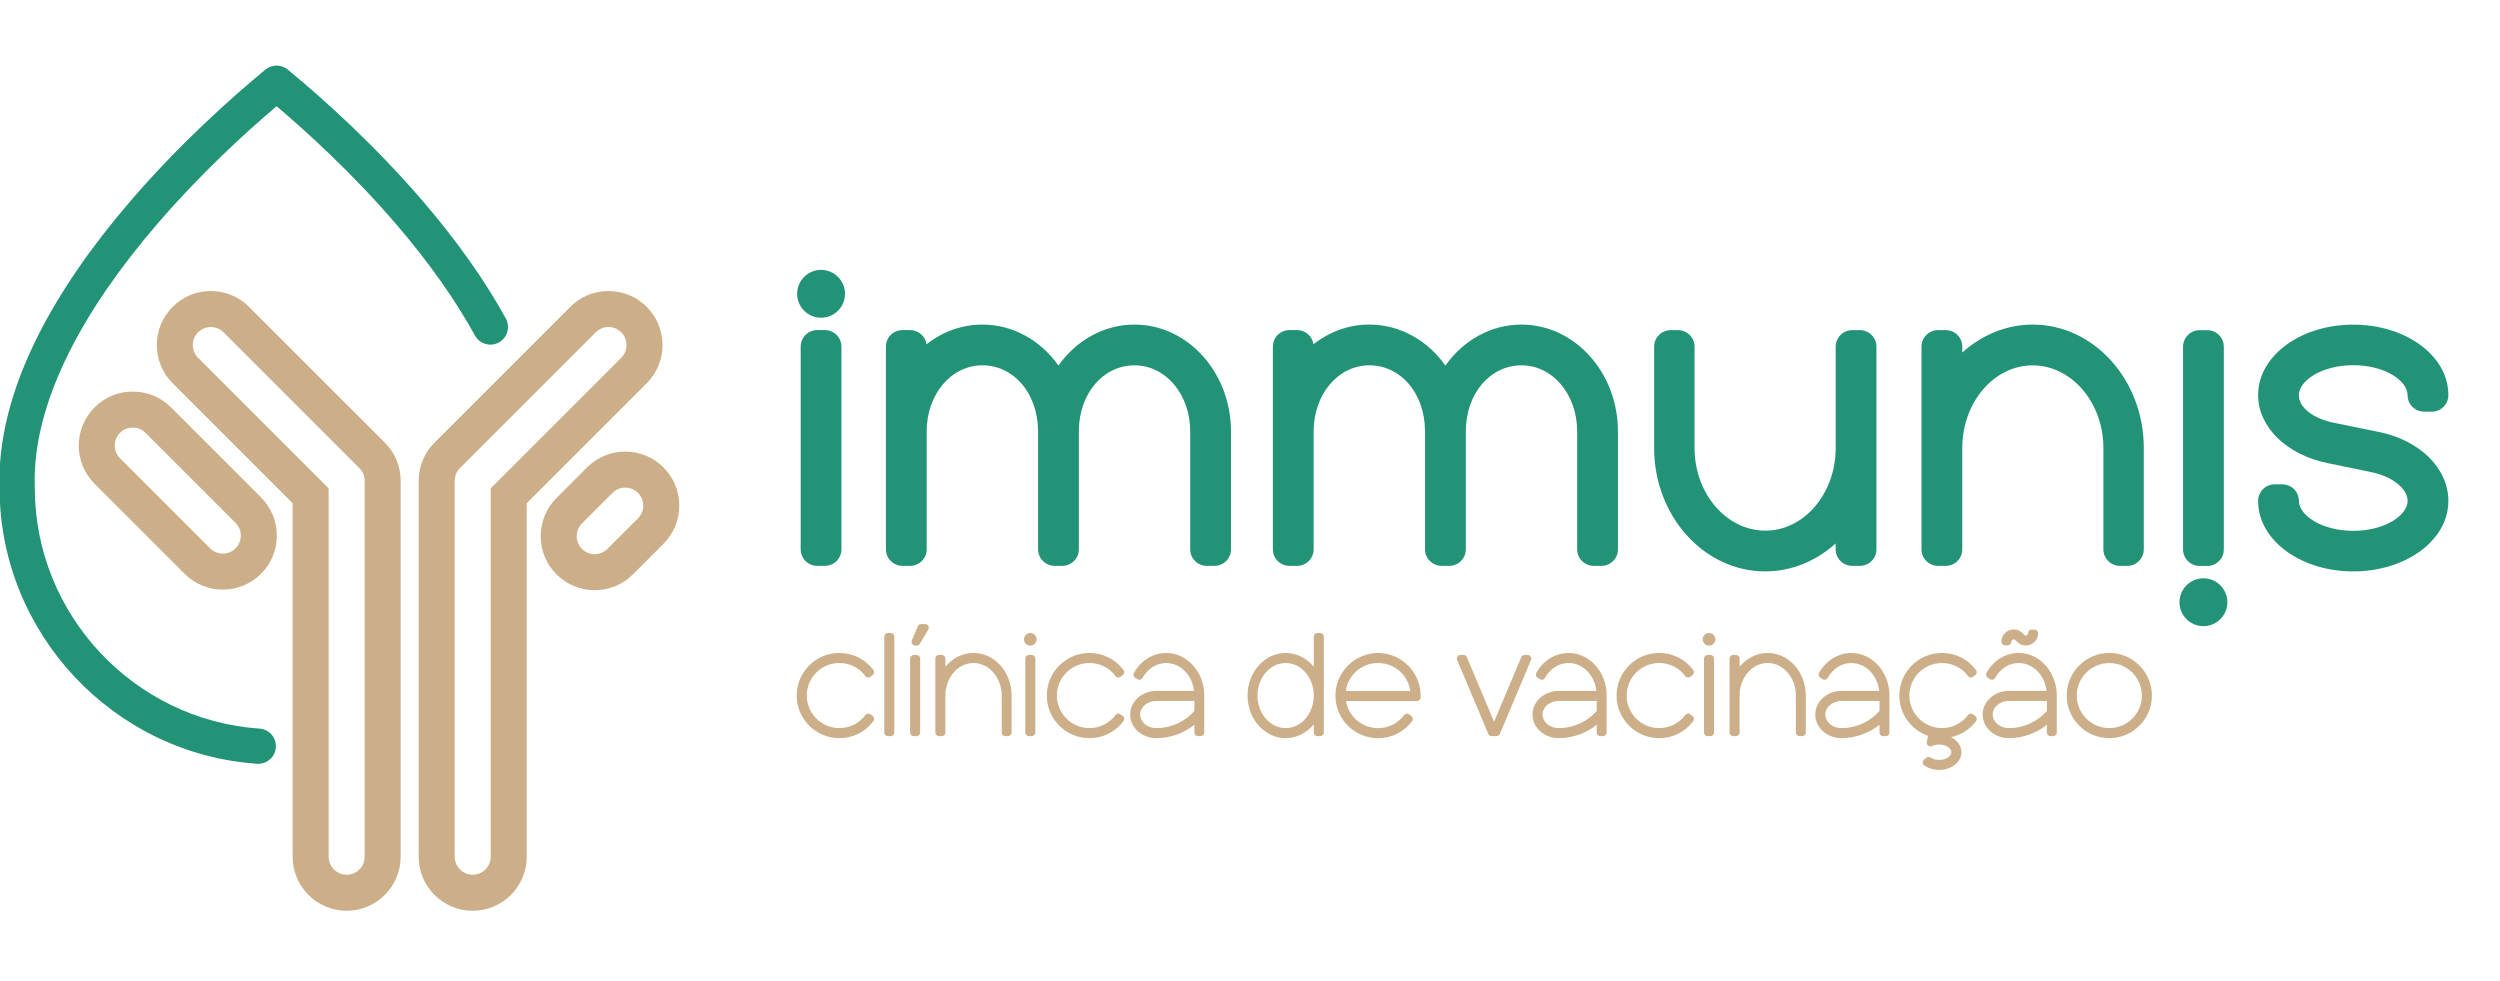 <svg xmlns="http://www.w3.org/2000/svg" width="1547" height="607" viewBox="0 0 1547 607" fill="none"><g clip-path="url(#clip0_75_601)"><path d="M130.452 202.365C133.308 202.365 136.163 203.448 138.33 205.628L222.38 289.665C224.476 291.761 225.643 294.588 225.643 297.541V530.144C225.643 536.304 220.65 541.283 214.502 541.283C208.355 541.283 203.361 536.29 203.361 530.144V302.169L122.575 221.395C118.228 217.049 118.228 209.988 122.575 205.642C124.755 203.462 127.596 202.379 130.452 202.379M130.452 180.087C121.52 180.087 113.122 183.561 106.805 189.876C93.765 202.914 93.765 224.109 106.805 237.147L181.065 311.395V530.144C181.065 548.568 196.06 563.575 214.502 563.575C232.944 563.575 247.94 548.582 247.94 530.144V297.541C247.94 288.61 244.465 280.214 238.149 273.913L154.099 189.876C147.783 183.561 139.385 180.087 130.452 180.087Z" fill="#CCAF89"></path><path d="M82.16 264.573C85.016 264.573 87.871 265.656 90.038 267.836L145.757 323.547C150.104 327.893 150.104 334.953 145.757 339.299C143.577 341.479 140.735 342.562 137.879 342.562C135.024 342.562 132.168 341.479 130.002 339.299L74.282 283.589C69.936 279.243 69.936 272.182 74.282 267.836C76.463 265.656 79.305 264.573 82.16 264.573ZM82.16 242.295C73.228 242.295 64.829 245.769 58.514 252.084C45.473 265.122 45.473 286.317 58.514 299.355L114.233 355.066C120.549 361.381 128.947 364.855 137.879 364.855C146.812 364.855 155.21 361.381 161.526 355.066C174.566 342.028 174.566 320.832 161.526 307.794L105.807 252.084C99.491 245.769 91.093 242.295 82.16 242.295Z" fill="#CCAF89"></path><path d="M376.554 202.365C379.409 202.365 382.265 203.448 384.431 205.628C388.778 209.974 388.778 217.035 384.431 221.381L303.645 302.155V530.129C303.645 536.29 298.651 541.269 292.504 541.269C286.356 541.269 281.363 536.276 281.363 530.129V297.527C281.363 294.574 282.53 291.733 284.626 289.651L368.676 205.614C370.857 203.434 373.698 202.351 376.554 202.351M376.554 180.087C367.621 180.087 359.223 183.561 352.907 189.876L268.857 273.913C262.541 280.228 259.066 288.624 259.066 297.555V530.158C259.066 548.582 274.062 563.589 292.504 563.589C310.945 563.589 325.941 548.596 325.941 530.158V311.409L400.2 237.161C413.241 224.124 413.241 202.928 400.2 189.89C393.884 183.575 385.486 180.101 376.554 180.101V180.087Z" fill="#CCAF89"></path><path d="M368.001 342.929C365.145 342.929 362.29 341.846 360.123 339.666C355.777 335.32 355.777 328.259 360.123 323.913L379.043 304.996C381.224 302.816 384.065 301.733 386.921 301.733C389.777 301.733 392.632 302.816 394.799 304.996C399.145 309.342 399.145 316.402 394.799 320.748L375.878 339.666C373.698 341.846 370.857 342.929 368.001 342.929ZM368.001 365.207C376.933 365.207 385.331 361.733 391.648 355.418L410.568 336.501C423.608 323.463 423.608 302.267 410.568 289.229C404.252 282.914 395.854 279.44 386.921 279.44C377.988 279.44 369.59 282.914 363.274 289.229L344.354 308.147C331.314 321.184 331.314 342.38 344.354 355.418C350.67 361.733 359.068 365.207 368.001 365.207Z" fill="#CCAF89"></path><path d="M159.866 472.647C159.613 472.647 159.36 472.647 159.106 472.619C69.908 466.515 -0.104 391.677 -0.272 302.225V302.014C-0.272 301.93 -0.287 301.803 -0.287 301.705V301.494C-1.159 272.577 6.747 241.227 23.233 208.287C36.822 181.142 56.263 152.802 81.021 124.054C111.251 88.948 142.958 60.636 164.213 43.083C168.236 39.75 174.06 39.75 178.097 43.083C199.535 60.762 231.439 89.243 261.781 124.616C282.854 149.187 300.1 173.575 313.013 197.106C315.911 202.38 313.984 209.004 308.709 211.916C303.434 214.813 296.808 212.886 293.896 207.612C281.7 185.404 265.326 162.267 245.225 138.822C218.146 107.232 189.308 81.114 171.162 65.727C150.948 82.872 123.658 107.992 97.549 138.301C73.959 165.685 55.517 192.521 42.744 218.062C27.876 247.767 20.73 275.657 21.517 300.931C21.517 301.058 21.517 301.199 21.517 301.339C21.517 301.635 21.531 301.916 21.531 302.197C21.672 380.228 82.751 445.545 160.584 450.861C166.59 451.269 171.134 456.473 170.712 462.479C170.318 468.231 165.521 472.633 159.838 472.633L159.866 472.647Z" fill="#229376"></path><path d="M493.268 181.81C493.268 173.638 499.907 167 508.08 167C516.253 167 522.893 173.638 522.893 181.81C522.893 189.982 516.253 196.606 508.08 196.606C499.907 196.606 493.268 189.968 493.268 181.81ZM505.675 350.151C500.034 350.151 495.462 345.58 495.462 339.926V214.482C495.462 208.842 500.034 204.257 505.675 204.257H510.457C516.098 204.257 520.684 208.828 520.684 214.482V339.926C520.684 345.566 516.112 350.151 510.457 350.151H505.675Z" fill="#229376"></path><path d="M702.05 200.854C734.953 200.854 761.736 230.502 761.736 266.944V339.94C761.736 345.58 757.15 350.165 751.509 350.165H746.727C741.086 350.165 736.5 345.58 736.5 339.94V266.944C736.5 244.033 721.364 226.072 702.05 226.072C682.736 226.072 667.937 243.287 667.6 266.128V266.747C667.6 266.747 667.6 339.869 667.6 339.926C667.6 345.566 663.014 350.151 657.373 350.151H652.59C646.949 350.151 642.364 345.566 642.364 339.926V267.76C642.336 267.478 642.335 267.211 642.335 266.93V266.072C641.998 243.245 627.242 226.058 607.914 226.058C588.586 226.058 573.435 244.004 573.435 266.93V339.926C573.435 345.566 568.85 350.151 563.209 350.151H558.426C552.785 350.151 548.199 345.566 548.199 339.926V214.483C548.199 208.843 552.785 204.258 558.426 204.258H563.209C568.357 204.258 572.634 208.097 573.337 213.048C583.296 205.2 595.324 200.84 607.914 200.84C626.58 200.84 643.841 210.446 654.968 226.213C666.095 210.432 683.355 200.84 702.036 200.84L702.05 200.854Z" fill="#229376"></path><path d="M941.498 200.854C974.401 200.854 1001.18 230.502 1001.18 266.944V339.94C1001.18 345.58 996.598 350.165 990.958 350.165H986.175C980.534 350.165 975.948 345.58 975.948 339.94V266.944C975.948 244.033 960.812 226.072 941.498 226.072C922.184 226.072 907.386 243.287 907.048 266.128V266.747C907.048 266.747 907.048 339.869 907.048 339.926C907.048 345.566 902.462 350.151 896.821 350.151H892.039C886.398 350.151 881.812 345.566 881.812 339.926V267.76C881.784 267.478 881.784 267.211 881.784 266.93V266.072C881.446 243.245 866.69 226.058 847.362 226.058C828.034 226.058 812.884 244.004 812.884 266.93V339.926C812.884 345.566 808.298 350.151 802.657 350.151H797.874C792.233 350.151 787.647 345.566 787.647 339.926V214.483C787.647 208.843 792.233 204.258 797.874 204.258H802.657C807.805 204.258 812.082 208.097 812.785 213.048C822.745 205.2 834.772 200.84 847.362 200.84C866.029 200.84 883.289 210.446 894.416 226.213C905.543 210.432 922.803 200.84 941.484 200.84L941.498 200.854Z" fill="#229376"></path><path d="M1150.91 204.271C1156.55 204.271 1161.14 208.857 1161.14 214.496V339.94C1161.14 345.58 1156.55 350.165 1150.91 350.165H1146.13C1140.49 350.165 1135.9 345.58 1135.9 339.94V336.283C1123.76 347.267 1108.37 353.582 1092.34 353.582C1054.43 353.582 1023.58 319.335 1023.58 277.239V214.511C1023.58 208.871 1028.16 204.285 1033.81 204.285H1038.36C1044 204.285 1048.59 208.871 1048.59 214.511V277.239C1048.59 305.425 1068.34 328.364 1092.35 328.364C1116.36 328.364 1135.92 305.439 1135.92 277.239V214.511C1135.92 208.871 1140.5 204.285 1146.14 204.285H1150.93L1150.91 204.271Z" fill="#229376"></path><path d="M1257.82 200.854C1295.73 200.854 1326.58 235.101 1326.58 277.211V339.939C1326.58 345.579 1322 350.165 1316.35 350.165H1311.81C1306.18 350.165 1301.58 345.579 1301.58 339.939V277.211C1301.58 249.025 1281.83 226.086 1257.82 226.086C1233.81 226.086 1214.26 249.025 1214.26 277.211V339.939C1214.26 345.579 1209.67 350.165 1204.03 350.165H1199.25C1193.61 350.165 1189.02 345.579 1189.02 339.939V214.496C1189.02 208.856 1193.61 204.271 1199.25 204.271H1204.03C1209.67 204.271 1214.26 208.856 1214.26 214.496V218.153C1226.4 207.169 1241.79 200.854 1257.82 200.854Z" fill="#229376"></path><path d="M1363.48 357.858C1371.64 357.858 1378.29 364.496 1378.29 372.654C1378.29 380.812 1371.65 387.464 1363.48 387.464C1355.31 387.464 1348.67 380.826 1348.67 372.654C1348.67 364.482 1355.31 357.858 1363.48 357.858ZM1365.87 204.313C1371.51 204.313 1376.1 208.885 1376.1 214.539V339.982C1376.1 345.622 1371.53 350.207 1365.87 350.207H1361.09C1355.45 350.207 1350.88 345.636 1350.88 339.982V214.539C1350.88 208.899 1355.45 204.313 1361.09 204.313H1365.87Z" fill="#229376"></path><path d="M1471.54 267.197C1497.16 272.148 1515.05 289.715 1515.05 309.94C1515.05 322.148 1508.54 333.428 1496.71 341.712C1485.76 349.377 1471.37 353.596 1456.19 353.596C1441.02 353.596 1426.63 349.377 1415.68 341.712C1403.85 333.428 1397.32 322.148 1397.32 309.94C1397.32 304.314 1401.91 299.715 1407.55 299.715H1412.33C1417.97 299.715 1422.56 304.3 1422.56 309.94C1422.56 318.716 1436.36 328.477 1456.19 328.477C1476.03 328.477 1489.84 318.702 1489.84 309.94C1489.84 302.26 1479.98 294.567 1466.9 292.063C1466.86 292.063 1466.83 292.049 1466.79 292.035L1440.89 286.691C1415.25 281.712 1397.32 264.37 1397.32 244.525C1397.32 232.317 1403.84 221.037 1415.68 212.752C1426.63 205.087 1441.02 200.882 1456.19 200.882C1471.37 200.882 1485.76 205.101 1496.71 212.752C1508.54 221.037 1515.05 232.317 1515.05 244.525C1515.05 250.165 1510.47 254.75 1504.82 254.75H1500.04C1494.4 254.75 1489.81 250.165 1489.81 244.525C1489.81 235.748 1476.01 225.987 1456.18 225.987C1436.35 225.987 1422.53 235.762 1422.53 244.525C1422.53 252.26 1431.48 259.18 1444.9 261.754L1471.54 267.197Z" fill="#229376"></path><path d="M540.04 443.091C541.011 443.836 541.208 445.228 540.476 446.213C535.44 452.922 527.745 456.775 519.376 456.775C504.83 456.775 493 444.961 493 430.418C493 415.875 504.83 404.047 519.376 404.047C527.76 404.047 535.44 407.901 540.476 414.609C541.208 415.594 541.011 416.986 540.04 417.732L538.647 418.787C538.253 419.082 537.775 419.251 537.297 419.251C537.184 419.251 537.072 419.251 536.987 419.223C536.397 419.138 535.862 418.815 535.51 418.351C531.67 413.217 525.79 410.263 519.376 410.263C508.263 410.263 499.232 419.307 499.232 430.404C499.232 441.501 508.277 450.545 519.376 450.545C525.776 450.545 531.67 447.591 535.524 442.458C535.876 441.979 536.425 441.656 537.002 441.586C537.1 441.586 537.213 441.572 537.311 441.572C537.803 441.572 538.282 441.74 538.676 442.036L540.054 443.091H540.04Z" fill="#CCAF89"></path><path d="M549.437 455.524C548.199 455.524 547.2 454.525 547.2 453.288V393.935C547.2 392.697 548.199 391.698 549.437 391.698H551.181C552.419 391.698 553.418 392.697 553.418 393.935V453.288C553.418 454.525 552.419 455.524 551.181 455.524H549.437Z" fill="#CCAF89"></path><path d="M565.417 455.523C564.179 455.523 563.181 454.525 563.181 453.287V407.521C563.181 406.283 564.179 405.284 565.417 405.284H567.162C568.4 405.284 569.398 406.283 569.398 407.521V453.287C569.398 454.525 568.4 455.523 567.162 455.523H565.417ZM574.434 387.281C574.828 387.985 574.828 388.843 574.42 389.532L569.145 398.421C568.751 399.096 568.006 399.518 567.218 399.518C567.133 399.518 567.035 399.518 566.965 399.518L566.036 399.405C565.347 399.321 564.714 398.913 564.362 398.308C564.011 397.703 563.968 396.958 564.236 396.311L567.963 387.521C568.315 386.691 569.117 386.156 570.017 386.156H572.479C573.281 386.156 574.026 386.592 574.42 387.281H574.434Z" fill="#CCAF89"></path><path d="M602.399 404.046C615.411 404.046 625.99 415.875 625.99 430.404V453.287C625.99 454.525 624.991 455.523 623.753 455.523H622.093C620.855 455.523 619.856 454.525 619.856 453.287V430.404C619.856 419.292 611.979 410.263 602.399 410.263C592.82 410.263 585.013 419.292 585.013 430.404V453.287C585.013 454.525 584.014 455.523 582.776 455.523H581.032C579.794 455.523 578.795 454.525 578.795 453.287V407.52C578.795 406.283 579.794 405.284 581.032 405.284H582.776C584.014 405.284 585.013 406.283 585.013 407.52V412.57C589.43 407.211 595.76 404.032 602.399 404.032V404.046Z" fill="#CCAF89"></path><path d="M633.642 395.608C633.642 393.456 635.4 391.698 637.552 391.698C639.704 391.698 641.463 393.456 641.463 395.608C641.463 397.76 639.704 399.518 637.552 399.518C635.4 399.518 633.642 397.76 633.642 395.608ZM636.68 455.524C635.442 455.524 634.443 454.525 634.443 453.288V407.521C634.443 406.283 635.442 405.285 636.68 405.285H638.424C639.662 405.285 640.661 406.283 640.661 407.521V453.288C640.661 454.525 639.662 455.524 638.424 455.524H636.68Z" fill="#CCAF89"></path><path d="M694.805 443.091C695.775 443.836 695.972 445.228 695.241 446.213C690.205 452.922 682.51 456.775 674.14 456.775C659.595 456.775 647.765 444.961 647.765 430.418C647.765 415.875 659.595 404.047 674.14 404.047C682.524 404.047 690.205 407.901 695.241 414.609C695.972 415.594 695.775 416.986 694.805 417.732L693.412 418.787C693.018 419.082 692.54 419.251 692.062 419.251C691.949 419.251 691.836 419.251 691.752 419.223C691.161 419.138 690.627 418.815 690.275 418.351C686.435 413.217 680.555 410.263 674.14 410.263C663.027 410.263 653.996 419.307 653.996 430.404C653.996 441.501 663.041 450.545 674.14 450.545C680.541 450.545 686.435 447.591 690.289 442.458C690.641 441.979 691.189 441.656 691.766 441.586C691.865 441.586 691.977 441.572 692.076 441.572C692.568 441.572 693.046 441.74 693.44 442.036L694.819 443.091H694.805Z" fill="#CCAF89"></path><path d="M745.207 430.418V453.301C745.207 454.539 744.208 455.537 742.97 455.537H741.31C740.072 455.537 739.074 454.539 739.074 453.301V448.491C732.434 453.793 724.022 456.775 715.525 456.775C706.593 456.775 699.32 450.207 699.32 442.148C699.32 434.089 706.593 427.52 715.525 427.52H738.891C738.328 422.949 736.457 418.772 733.531 415.636C730.31 412.176 726.076 410.277 721.616 410.277C715.666 410.277 710.208 413.723 707.015 419.489C706.72 420.038 706.199 420.432 705.58 420.587C705.411 420.629 705.242 420.643 705.06 420.643C704.609 420.643 704.188 420.516 703.822 420.277L702.387 419.321C701.416 418.674 701.107 417.38 701.684 416.353C706.03 408.66 713.486 404.061 721.631 404.061C734.642 404.061 745.221 415.889 745.221 430.432L745.207 430.418ZM739.074 433.737H715.525C710.025 433.737 705.538 437.506 705.538 442.148C705.538 446.789 710.011 450.558 715.525 450.558C724.556 450.558 733.109 446.691 739.074 439.926V433.737Z" fill="#CCAF89"></path><path d="M819.185 393.935V453.288C819.185 454.525 818.186 455.524 816.948 455.524H815.204C813.966 455.524 812.967 454.525 812.967 453.288V448.238C808.55 453.597 802.22 456.776 795.581 456.776C782.569 456.776 771.99 444.961 771.99 430.418C771.99 415.876 782.569 404.047 795.581 404.047C802.206 404.047 808.536 407.226 812.967 412.584V393.935C812.967 392.697 813.966 391.698 815.204 391.698H816.948C818.186 391.698 819.185 392.697 819.185 393.935ZM812.967 430.418C812.967 419.307 805.216 410.278 795.581 410.278C785.945 410.278 778.123 419.321 778.123 430.418C778.123 441.515 785.959 450.559 795.581 450.559C805.202 450.559 812.967 441.53 812.967 430.418Z" fill="#CCAF89"></path><path d="M879.096 429.757C879.096 429.968 879.096 430.193 879.096 430.418C879.096 430.896 879.096 431.318 879.068 431.712C878.998 432.893 878.013 433.821 876.831 433.821H832.872C833.618 438.21 835.798 442.232 839.104 445.27C842.831 448.688 847.67 450.573 852.735 450.573C859.135 450.573 865.029 447.619 868.883 442.485C869.235 442.007 869.784 441.684 870.36 441.613C870.459 441.599 870.572 441.585 870.67 441.585C871.162 441.585 871.641 441.754 872.034 442.049L873.413 443.104C874.384 443.85 874.567 445.242 873.835 446.227C868.799 452.935 861.104 456.789 852.735 456.789C838.625 456.789 827.062 445.762 826.401 431.726C826.373 431.346 826.373 430.924 826.373 430.432C826.373 430.207 826.373 429.996 826.373 429.785C826.711 415.608 838.541 404.061 852.735 404.061C866.928 404.061 878.744 415.608 879.082 429.771L879.096 429.757ZM872.696 427.591C872.077 423.034 869.939 418.871 866.605 415.72C862.877 412.204 857.953 410.263 852.749 410.263C847.544 410.263 842.62 412.204 838.893 415.72C835.559 418.871 833.421 423.034 832.802 427.591H872.696Z" fill="#CCAF89"></path><path d="M947.392 408.393L928.12 454.145C927.768 454.975 926.966 455.51 926.052 455.51H923.013C922.113 455.51 921.297 454.975 920.946 454.145L901.674 408.379C901.378 407.69 901.463 406.902 901.871 406.269C902.293 405.636 902.982 405.271 903.742 405.271H905.627C906.527 405.271 907.343 405.805 907.695 406.635L924.533 446.621L941.371 406.649C941.723 405.819 942.524 405.285 943.439 405.285H945.338C946.083 405.285 946.787 405.664 947.195 406.283C947.617 406.916 947.687 407.704 947.392 408.393Z" fill="#CCAF89"></path><path d="M994.192 430.418V453.301C994.192 454.539 993.193 455.537 991.956 455.537H990.296C989.058 455.537 988.059 454.539 988.059 453.301V448.491C981.419 453.793 973.007 456.775 964.511 456.775C955.578 456.775 948.306 450.207 948.306 442.148C948.306 434.089 955.578 427.52 964.511 427.52H987.876C987.313 422.949 985.442 418.772 982.517 415.636C979.295 412.176 975.061 410.277 970.602 410.277C964.652 410.277 959.194 413.723 956 419.489C955.705 420.038 955.184 420.432 954.565 420.587C954.397 420.629 954.228 420.643 954.045 420.643C953.595 420.643 953.173 420.516 952.807 420.277L951.372 419.321C950.402 418.674 950.092 417.38 950.669 416.353C955.016 408.66 962.471 404.061 970.616 404.061C983.628 404.061 994.206 415.889 994.206 430.432L994.192 430.418ZM988.059 433.737H964.511C959.011 433.737 954.523 437.506 954.523 442.148C954.523 446.789 958.997 450.558 964.511 450.558C973.542 450.558 982.095 446.691 988.059 439.926V433.737Z" fill="#CCAF89"></path><path d="M1047.37 443.091C1048.34 443.836 1048.53 445.228 1047.8 446.213C1042.77 452.922 1035.07 456.775 1026.7 456.775C1012.16 456.775 1000.33 444.961 1000.33 430.418C1000.33 415.875 1012.16 404.047 1026.7 404.047C1035.09 404.047 1042.77 407.901 1047.8 414.609C1048.53 415.594 1048.34 416.986 1047.37 417.732L1045.97 418.787C1045.58 419.082 1045.1 419.251 1044.62 419.251C1044.51 419.251 1044.4 419.251 1044.31 419.223C1043.72 419.138 1043.19 418.815 1042.84 418.351C1039 413.217 1033.12 410.263 1026.7 410.263C1015.59 410.263 1006.56 419.307 1006.56 430.404C1006.56 441.501 1015.6 450.545 1026.7 450.545C1033.1 450.545 1039 447.591 1042.85 442.458C1043.2 441.979 1043.75 441.656 1044.33 441.586C1044.43 441.586 1044.54 441.572 1044.64 441.572C1045.13 441.572 1045.61 441.74 1046 442.036L1047.38 443.091H1047.37Z" fill="#CCAF89"></path><path d="M1053.64 395.608C1053.64 393.456 1055.4 391.698 1057.55 391.698C1059.7 391.698 1061.46 393.456 1061.46 395.608C1061.46 397.76 1059.7 399.518 1057.55 399.518C1055.4 399.518 1053.64 397.76 1053.64 395.608ZM1056.68 455.524C1055.44 455.524 1054.44 454.525 1054.44 453.288V407.521C1054.44 406.283 1055.44 405.285 1056.68 405.285H1058.42C1059.66 405.285 1060.66 406.283 1060.66 407.521V453.288C1060.66 454.525 1059.66 455.524 1058.42 455.524H1056.68Z" fill="#CCAF89"></path><path d="M1093.84 404.046C1106.86 404.046 1117.43 415.875 1117.43 430.404V453.287C1117.43 454.525 1116.44 455.523 1115.2 455.523H1113.54C1112.3 455.523 1111.3 454.525 1111.3 453.287V430.404C1111.3 419.292 1103.42 410.263 1093.84 410.263C1084.26 410.263 1076.46 419.292 1076.46 430.404V453.287C1076.46 454.525 1075.46 455.523 1074.22 455.523H1072.48C1071.24 455.523 1070.24 454.525 1070.24 453.287V407.52C1070.24 406.283 1071.24 405.284 1072.48 405.284H1074.22C1075.46 405.284 1076.46 406.283 1076.46 407.52V412.57C1080.87 407.211 1087.2 404.032 1093.84 404.032V404.046Z" fill="#CCAF89"></path><path d="M1169.19 430.418V453.301C1169.19 454.539 1168.19 455.537 1166.95 455.537H1165.29C1164.05 455.537 1163.05 454.539 1163.05 453.301V448.491C1156.41 453.793 1148 456.775 1139.5 456.775C1130.57 456.775 1123.3 450.207 1123.3 442.148C1123.3 434.089 1130.57 427.52 1139.5 427.52H1162.87C1162.31 422.949 1160.44 418.772 1157.51 415.636C1154.29 412.176 1150.06 410.277 1145.6 410.277C1139.65 410.277 1134.19 413.723 1130.99 419.489C1130.7 420.038 1130.18 420.432 1129.56 420.587C1129.39 420.629 1129.22 420.643 1129.04 420.643C1128.59 420.643 1128.17 420.516 1127.8 420.277L1126.37 419.321C1125.4 418.674 1125.09 417.38 1125.66 416.353C1130.01 408.66 1137.47 404.061 1145.61 404.061C1158.62 404.061 1169.2 415.889 1169.2 430.432L1169.19 430.418ZM1163.05 433.737H1139.5C1134 433.737 1129.52 437.506 1129.52 442.148C1129.52 446.789 1133.99 450.558 1139.5 450.558C1148.54 450.558 1157.09 446.691 1163.05 439.926V433.737Z" fill="#CCAF89"></path><path d="M1222.36 443.091C1223.33 443.836 1223.53 445.228 1222.78 446.213C1218.9 451.389 1213.43 454.863 1207.29 456.185C1211.16 458.126 1213.74 461.572 1213.74 465.467C1213.74 471.515 1207.55 476.438 1199.95 476.438C1196.5 476.438 1193.21 475.425 1190.68 473.597C1190.12 473.189 1189.77 472.528 1189.75 471.839C1189.74 471.15 1190.05 470.474 1190.6 470.038L1192.02 468.913C1192.41 468.604 1192.9 468.435 1193.41 468.435C1193.84 468.435 1194.27 468.562 1194.62 468.787C1196.07 469.715 1197.95 470.221 1199.95 470.221C1204.06 470.221 1207.52 468.041 1207.52 465.467C1207.52 462.894 1204.06 460.714 1199.95 460.714C1198.92 460.714 1197.94 460.84 1197.01 461.107C1196.46 461.262 1195.95 461.445 1195.49 461.67C1195.18 461.825 1194.84 461.895 1194.51 461.895C1194.01 461.895 1193.54 461.726 1193.16 461.431C1192.48 460.925 1192.16 460.081 1192.31 459.237L1193.04 455.327C1182.54 451.684 1175.3 441.628 1175.3 430.418C1175.3 415.875 1187.14 404.047 1201.68 404.047C1210.06 404.047 1217.74 407.901 1222.78 414.609C1223.51 415.594 1223.32 416.986 1222.34 417.732L1220.97 418.787C1220.57 419.082 1220.09 419.251 1219.6 419.251C1219.49 419.251 1219.39 419.251 1219.29 419.223C1218.7 419.138 1218.17 418.815 1217.8 418.351C1213.96 413.217 1208.08 410.263 1201.67 410.263C1190.55 410.263 1181.52 419.307 1181.52 430.404C1181.52 441.501 1190.57 450.545 1201.67 450.545C1208.07 450.545 1213.96 447.591 1217.82 442.458C1218.17 441.979 1218.72 441.656 1219.29 441.586C1219.39 441.586 1219.5 441.572 1219.6 441.572C1220.09 441.572 1220.57 441.74 1220.97 442.036L1222.34 443.091H1222.36Z" fill="#CCAF89"></path><path d="M1249.16 404.046C1262.17 404.046 1272.75 415.875 1272.75 430.418V453.287C1272.75 454.524 1271.75 455.523 1270.51 455.523H1268.85C1267.61 455.523 1266.61 454.524 1266.61 453.287V448.491C1259.97 453.793 1251.56 456.775 1243.07 456.775C1234.13 456.775 1226.86 450.207 1226.86 442.147C1226.86 434.088 1234.13 427.52 1243.07 427.52H1266.43C1265.87 422.949 1264 418.772 1261.07 415.636C1257.85 412.176 1253.62 410.277 1249.16 410.277C1243.21 410.277 1237.75 413.723 1234.56 419.489C1234.26 420.038 1233.74 420.432 1233.12 420.586C1232.95 420.629 1232.77 420.643 1232.6 420.643C1232.16 420.643 1231.73 420.516 1231.36 420.263L1229.93 419.306C1228.96 418.659 1228.65 417.365 1229.22 416.339C1233.57 408.645 1241.03 404.046 1249.17 404.046H1249.16ZM1266.63 433.737H1243.08C1237.58 433.737 1233.09 437.506 1233.09 442.147C1233.09 446.789 1237.57 450.558 1243.08 450.558C1252.11 450.558 1260.66 446.69 1266.63 439.925V433.737ZM1240.72 399.32C1239.48 399.32 1238.48 398.322 1238.48 397.084C1238.48 392.893 1241.88 389.489 1246.08 389.489C1248.1 389.489 1250.01 390.277 1251.45 391.711L1252.46 392.724C1252.46 392.724 1252.53 392.794 1252.57 392.823C1252.84 393.09 1253.19 393.245 1253.57 393.245C1254.36 393.245 1254.99 392.612 1254.99 391.824C1254.99 390.586 1255.99 389.588 1257.23 389.588H1258.93C1260.17 389.588 1261.17 390.586 1261.17 391.824C1261.17 396.015 1257.77 399.419 1253.57 399.419C1251.55 399.419 1249.63 398.631 1248.2 397.197L1247.2 396.198C1247.2 396.198 1247.12 396.128 1247.09 396.1C1246.82 395.832 1246.47 395.678 1246.09 395.678C1245.3 395.678 1244.67 396.311 1244.67 397.098C1244.67 398.336 1243.67 399.335 1242.43 399.335H1240.73L1240.72 399.32Z" fill="#CCAF89"></path><path d="M1331.6 430.418C1331.6 444.947 1319.79 456.775 1305.24 456.775C1290.7 456.775 1278.87 444.961 1278.87 430.418C1278.87 415.875 1290.7 404.047 1305.24 404.047C1319.79 404.047 1331.6 415.875 1331.6 430.418ZM1325.39 430.418C1325.39 419.307 1316.35 410.278 1305.24 410.278C1294.13 410.278 1285.1 419.321 1285.1 430.418C1285.1 441.515 1294.14 450.559 1305.24 450.559C1316.34 450.559 1325.39 441.529 1325.39 430.418Z" fill="#CCAF89"></path></g><defs><clipPath id="clip0_75_601"><rect width="1547" height="607" fill="white"></rect></clipPath></defs></svg>